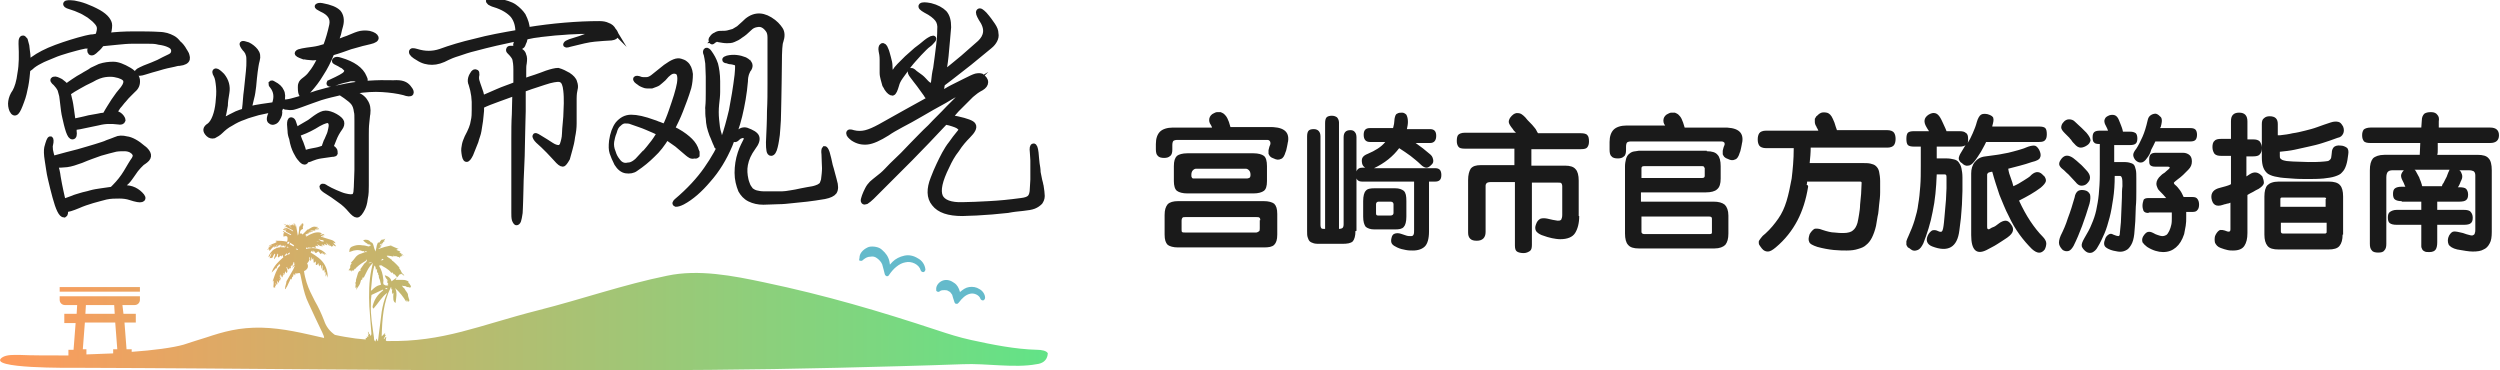 <svg xmlns="http://www.w3.org/2000/svg" viewBox="0 0 486 72"><path d="M35.9 9.9c.4.6.6 1.2.5 1.6-.1.4-.6.7-1.5.8-.4 0-.7.1-1.1.2-.4.1-.9.2-1.4.3-.5.1-1.1.3-1.8.5s-1.5.4-2.4.7c-.9.3-1.4.3-1.5.1-.1-.2.3-.4 1.4-.9 1.1-.4 2-.8 2.7-1.1.7-.4 1.4-.7 2.2-1.1.4-.2.6-.4.7-.7.1-.3.1-.5 0-.8-.1-.3-.4-.6-.9-.8-.4-.2-1.1-.4-1.9-.5-.7-.2-1.4-.2-2.3-.2h-2.8c-1 0-2 .1-3 .2-1.1.1-2.1.2-3 .3-.3.4-.6.8-1.1 1.2-.5.5-.8.7-1.1.5-.2-.2-.2-.6.1-1.1.2-.2.3-.3.3-.4-.3.1-.6.1-.9.2s-.5 0-.8.1c-1 .2-2 .5-3.1.8-1 .3-2 .6-2.9 1-.9.4-1.8.7-2.5 1.1-.8.4-1.4.8-1.8 1.2-.3.2-.5.4-.6.4-.1 1.1-.2 2.2-.4 3.2s-.4 2-.8 3c-.4 1.1-.7 1.8-1 2.1-.3.3-.6.2-.9-.4-.2-.5-.3-1.1-.2-1.7.1-.6.3-1.2.8-1.9.4-.7.8-1.9 1-3.6.3-1.6.3-3.5.2-5.7 0-.4 0-.7.1-.9.1-.2.2-.2.3-.2.1 0 .2.2.4.4.1.4.2.7.3 1.1.1.6.1 1.2.2 1.7 0 .5.1 1 .1 1.6.1-.1.2-.2.4-.3.1-.1.3-.2.5-.4 1.1-.8 2.6-1.6 4.5-2.3 1.9-.7 3.8-1.3 5.8-1.8.3-.1.6-.1 1-.2.4 0 .8-.1 1.3-.2.3-.8.4-1.4.3-1.8-.1-.5-.5-.9-1-1.4-.4-.3-.7-.6-1-.8-.3-.2-.7-.4-1-.6-.5-.3-.9-.4-1.3-.6-.4-.2-.9-.3-1.4-.5-.7-.2-.9-.4-.8-.6.1-.2.7-.2 1.6-.1.6.1 1.4.3 2.2.6.8.3 1.7.7 2.6 1.2.7.4 1.3.9 1.6 1.3.3.4.5.8.5 1.2 0 .6-.1 1.3-.4 2 1.6-.2 3.3-.3 5.1-.3 1.8 0 3.5 0 5 .1.5 0 1 .1 1.4.2.4.1.8.3 1.2.5.4.2.8.6 1.1 1 .4.3.8.8 1.2 1.5zm-8 18.9c1.1.9 1.3 1.7.4 2.4-.3.2-.5.4-.7.5l-.6.6c-.2.2-.4.5-.6.7-.2.3-.4.6-.7 1-.3.4-.6.9-1 1.3s-.9.8-1.3 1.2h.8c.6 0 1.3.1 1.9.4.6.3 1.1.7 1.5 1.2.3.4.2.6-.1.7-.3.1-1 0-2.2-.4-.6-.2-1.3-.3-2.1-.3s-1.7 0-2.6.2c-.7.2-1.6.4-2.6.7-1 .3-1.9.6-2.8 1-1.2.5-2.1.8-2.5.7.1.7 0 1-.2 1.1-.3 0-.6-.3-.9-.9-.3-.6-.6-1.5-.9-2.6-.3-1.1-.6-2.3-.9-3.6-.3-1.2-.4-2.4-.6-3.5-.2-1.2-.2-2-.1-2.5.3-1.1.5-1.7.7-1.7.1 0 .2.4 0 1.2-.1.2 0 .6 0 1 .1.4.2 1 .4 1.6h.1c1.9-.5 3.6-1 4.9-1.3 1.3-.4 2.5-.7 3.4-1 .9-.3 1.7-.5 2.3-.8.6-.2 1.1-.4 1.6-.6.6-.3 1.3-.3 2.1-.1.9.1 2 .7 3.3 1.8zm-2-11.3l-.8.8c-.3.3-.7.7-1 1.1-.4.4-.7.9-1.1 1.3-.3.5-.6.9-.9 1.3.5 0 1 .2 1.3.5.4.4.5.7.5.9-.1.3-.4.4-.9.3-.7-.1-1.3-.1-1.9-.1-.6 0-1.3.1-2.1.3-.8.2-1.6.3-2.4.5-.8.2-1.5.3-2.2.4v.7c.1.7 0 1.1-.3 1.1s-.5-.3-.8-1.1c-.3-.9-.5-1.8-.7-2.7-.2-.8-.3-1.7-.4-2.6-.1-.6-.1-1.1-.2-1.6-.1-.4-.2-.8-.3-1.1-.1-.3-.3-.5-.4-.7-.2-.2-.3-.4-.5-.6-.5-.4-.7-.7-.3-.8.3-.1.7.1 1.3.4.4.3.8.6 1.1 1 .4-.3.8-.6 1.4-1 .6-.4 1.2-.8 1.8-1.1.6-.4 1.3-.7 1.8-1.1.6-.3 1.1-.5 1.5-.7.9-.3 1.8-.4 2.6-.4.9 0 1.9.4 3.1 1.1 1 .6 1.5 1.3 1.6 1.9.1.9-.2 1.5-.8 2zm.2 13.4c.2-.4.3-.7.1-1-.1-.3-.4-.5-.7-.7-.4-.2-.8-.3-1.3-.3s-1.1 0-1.7.1c-.9.2-1.9.5-3 .8-1.1.4-2.3.8-3.7 1.4-1.1.4-2 .7-2.8.8-.8.1-1.5.1-2.2.1.2.7.4 1.4.5 2.3.2 1 .3 1.8.5 2.6s.3 1.5.5 2.2c.2-.1.5-.2.8-.3.3-.1.6-.2 1.1-.4.4-.2.9-.3 1.5-.5s1.3-.3 1.9-.5c.7-.2 1.4-.3 2.1-.4l2.1-.3.2-.2.3-.3c.8-.8 1.6-1.8 2.2-2.8.6-1 1.1-1.9 1.6-2.6zM24 17.1c.4-.6.6-1.1.4-1.6-.2-.4-.9-.8-2.1-1-.5-.1-1.2-.1-1.9 0s-1.6.4-2.6 1c-.9.4-1.8.9-2.5 1.3s-1.4.8-2.1 1.3c.1.2.2.6.3 1.1.2.7.3 1.5.4 2.2.1.7.2 1.5.3 2.2.4-.1.9-.2 1.4-.3.6-.1 1.2-.3 1.7-.4.6-.1 1.1-.2 1.7-.3.5-.1.9-.2 1.2-.2h.2c.6-1.1 1.2-2 1.7-2.8.6-.9 1.2-1.7 1.9-2.5zm55.5 0c.4.5.5.8.4 1-.1.2-.6.2-1.4-.1-1.2-.3-2.6-.5-4.2-.6-1.6-.1-3.3 0-5.2.3-.3.1-.5.1-.7.1-.2 0-.4.1-.7.1.2 0 .3.1.5.1.2.1.4.1.6.2 1 .3 1.8.8 2.2 1.5.5.7.6 1.5.5 2.4-.1.4-.1 1-.2 1.7-.1.8-.1 1.6-.1 2.4v9.9c0 .8 0 1.6-.2 2.5-.1.9-.3 1.5-.5 1.9-.4.8-.8 1.3-1.1 1.3-.3 0-.7-.3-1.3-1-.5-.6-1.2-1.3-2.1-1.9-.8-.6-1.8-1.3-2.8-1.9-.4-.3-.6-.5-.6-.7.1-.2.4-.1.8.2.5.3 1.1.6 1.8.9.7.3 1.4.6 1.9.7.8.2 1.3.2 1.6.1.3-.1.4-.4.5-.8 0-.3.1-.8.1-1.6s.1-1.7.1-2.8v-9.6c0-.8 0-1.4-.1-1.7-.1-.8-.3-1.3-.6-1.7-.3-.4-.8-.8-1.5-1.3-.4-.3-.8-.5-1-.7-1.3.3-2.6.6-3.9 1-1.2.4-2.5.9-3.9 1.4-.5.2-.9.3-1.2.4-.3.1-.6.1-.9.1-.3 0-.5-.1-.8-.1-.2-.1-.5-.2-.8-.4-.1.4-.2.8-.4 1.1.2.5 0 1-.3 1.5-.2.4-.4.6-.7.7-.2.1-.5.1-.7-.1-.4-.2-.3-.9.4-2.2v-.1c-.9.2-1.8.4-2.8.6-.9.3-1.9.5-2.8.9-.9.3-1.7.7-2.5 1.2-.8.4-1.5 1-2 1.5-.4.4-.9.7-1.3.9-.4.1-.8 0-1.1-.3-.7-.7-.6-1.2.2-1.7.4-.3.8-.9 1.1-1.7.3-.8.5-1.7.6-2.7.1-1 .2-2 .1-3.1-.1-1-.2-1.8-.5-2.3-.3-.5-.3-.8 0-.8.2 0 .6.3 1.2.9.8 1 1.1 2.1.9 3.3-.2 1.1-.3 1.9-.3 2.5-.1.6-.2 1.1-.3 1.6-.2.6-.2 1 0 1.1.1.1.6-.1 1.3-.5l1.2-.6c.5-.2 1-.4 1.5-.5.1-.7.2-1.7.3-3.1.2-1.4.3-2.9.5-4.6.1-.8.1-1.5.1-2s0-.9-.1-1.2c-.1-.3-.2-.6-.3-.7-.1-.2-.2-.3-.4-.5-.4-.5-.6-.9-.5-1 .1-.1.5 0 1.1.2.6.3 1.1.7 1.5 1.2.4.5.5 1.1.3 1.8s-.3 1.5-.4 2.2c-.1.8-.2 1.7-.3 2.9-.1.8-.2 1.6-.4 2.3-.2.7-.3 1.4-.5 2.1.8-.2 1.7-.4 2.5-.5.8-.1 1.5-.2 2.1-.3h.3c.6-1.5.4-2.7-.4-3.7-.2-.2-.2-.3-.2-.5.1-.1.2-.1.5.1.8.4 1.3.9 1.5 1.4.3.5.3 1.2.1 2.1h.2c.4.1 1.1 0 1.8-.2.8-.2 1.8-.5 3-.9 2.5-.9 5.1-1.5 7.7-2 2.7-.5 5.7-.7 9-.6 1.6-.1 2.4.2 3 1zM64.5 30l-2.1.3c-.7.1-1.3.3-1.8.5-.4.2-.8.3-1.1.3 0 .3-.1.4-.3.4-.2 0-.5-.2-.8-.6-.3-.3-.6-.8-.9-1.4-.3-.6-.6-1.4-.8-2.6-.2-.5-.3-1-.3-1.4 0-.4-.1-.8-.1-1.3 0-.6.1-.9.3-.9.2 0 .4.2.5.6.1.2.1.4.2.6.1.2.2.5.3.8.4-.2.7-.5 1.1-.7.4-.2.8-.5 1.2-.7.4-.2.7-.5 1-.7.3-.2.5-.4.7-.5.6-.4 1.2-.7 1.7-.7s1.2.2 1.9.6c.7.4 1.1.8 1.2 1.1.1.4 0 .8-.3 1.2-.5.7-.9 1.4-1.2 2.2-.3.8-.5 1.3-.7 1.5.3.1.5.2.6.3.3.3.4.5.3.7.2.3-.1.4-.6.4zm-5.6-19c-.8-.3-1.2-.5-1.1-.7.1-.2.5-.3 1-.4.5-.1 1.2-.2 2-.3.8-.1 1.6-.3 2.5-.6.5-1.3.9-2.7 1.2-4.1.3-1.4-.4-2.4-2-3.1-.6-.3-.9-.5-.8-.6.1-.1.4-.2.9-.1 1.6.3 2.6.7 3.2 1.3.5.6.7 1.5.4 2.6-.1.4-.3 1-.4 1.6-.2.6-.4 1.2-.6 1.7.5-.2.9-.3 1.4-.5.4-.2.9-.3 1.3-.5.9-.4 1.7-.7 2.2-.8.6-.1 1.1-.1 1.7 0 .8.2 1.2.5 1.3.8.1.3-.3.6-1.2.8-.7.2-1.4.3-2 .5-.6.2-1.2.3-1.8.5-.6.2-1.1.4-1.7.6-.6.2-1.2.4-1.9.6-.6 1.5-1.3 2.9-2.1 4.1-.7 1.2-1.5 2.2-2.3 3.1-.7.7-1.1 1-1.4.9-.2-.1-.3-.6-.3-1.4 0-.2 0-.5.1-.7.1-.3.3-.5.7-.8.4-.3.9-.7 1.3-1.3.5-.6 1-1.4 1.6-2.6.1-.1.1-.2.2-.3 0-.1.1-.2.2-.4-.9.3-1.6.4-2.1.3-.4 0-.9-.1-1.5-.2zm.2 18.7c.2-.1.4-.1.5-.1.6-.2 1.3-.3 1.8-.4.6-.1 1.1-.3 1.4-.4h.2c0-.3.2-.7.4-1.3.2-.3.3-.7.5-1.1.2-.4.3-.8.4-1.3.2-.8.1-1.3-.3-1.6-.3-.2-1 0-2.1.6-1.1.7-2.3 1.3-3.4 1.7-.1 0-.2.1-.4.1h-.3c.2.6.4 1.3.7 1.9.3.8.5 1.4.6 1.9zm5.3-13.8c1.5-.7 2.5-1.2 2.8-1.6.3-.4.3-.7 0-1-.3-.3-.5-.5-.8-.6-.3-.2-.5-.3-.9-.5s-.6-.3-.4-.5c.2-.2.5-.2 1.1 0 2.4.7 4 1.8 4.6 3.3.3.5.2.9-.1.9-.3.1-.8-.1-1.3-.4-.2-.1-.4-.2-.6-.2h-.7c-.3.1-.7.2-1.2.3-.5.1-1.1.3-1.9.6-.6.2-.9.2-1 .1-.1-.1 0-.2.4-.4zm54.9-10c.4.5.5.8.4 1.1-.1.2-.6.4-1.4.4-.5 0-1.4.1-2.7.2-1.2.1-2.8.5-4.8 1-.6.2-.9.2-.8 0 .1-.2.3-.3.8-.5.6-.2 1.3-.4 1.9-.6.6-.2 1.4-.5 2.2-.8.5-.2.7-.3.6-.4-.1-.1-.5-.1-1.2-.2h-1.5c-.6 0-1.4.1-2.2.1-.8.1-1.7.1-2.7.2-.9.1-1.9.2-2.8.3-.4.1-.9.1-1.4.2l-1.5.3c-.1.2-.1.3-.2.5 0 .2-.1.4-.2.6-.1.3-.2.6-.4.7-.2.1-.4.2-.5.2-.2 0-.3-.1-.5-.2-.1-.1-.2-.3-.1-.5s.1-.3.1-.5 0-.3.1-.5c-1.3.3-2.7.6-4.1.9-1.4.3-2.8.7-4 1-1.3.3-2.4.7-3.3 1-1 .3-1.7.6-2.1.8-1.1.6-2.1.9-3 .9-.9 0-1.8-.2-2.7-.8-.9-.5-1.3-.9-1.3-1.2 0-.3.3-.3 1-.1 1.6.5 3.1.5 4.6 0 1.9-.7 4.2-1.4 6.8-2 2.6-.7 5.4-1.2 8.3-1.7 0-1.3-.3-2.4-1-3.3-.7-.8-1.9-1.6-3.6-2.1-.4-.1-.7-.3-.9-.4-.2-.2-.3-.3-.2-.4 0-.1.1-.1.4-.1.3 0 .8.1 1.5.2 1.3.3 2.4.6 3.1 1.1.7.5 1.3 1.1 1.7 1.7.5 1 .8 1.9.8 2.8 2.5-.4 4.9-.7 7.3-.9 2.4-.2 4.6-.3 6.7-.3.7 0 1.2.1 1.6.3.6.2.9.5 1.2 1zm-8.8 8.7c.6.4 1.1.9 1.2 1.4.2.5.2 1 .1 1.3-.1.4-.2 1-.2 1.9V24c0 .8-.1 1.7-.3 2.6-.1.9-.3 1.7-.5 2.4s-.4 1.4-.5 1.8c-.4.7-.7 1.1-.9 1.1-.3 0-.7-.3-1.3-1-.4-.4-.9-1-1.5-1.6-.7-.7-1.3-1.3-2-1.9-.4-.4-.5-.6-.6-.9 0-.2.2-.2.8.2 1 .6 1.8 1.1 2.4 1.5.6.4 1.1.5 1.4.5.3 0 .5-.2.7-.5.1-.3.3-.9.4-1.6 0-.4.1-.9.1-1.6.1-.7.1-1.5.2-2.3 0-.8.1-1.7.1-2.6 0-.9 0-1.7-.1-2.5-.1-1.1-.4-1.8-.8-2-.4-.3-1.2-.2-2.4.1-.6.2-1.4.4-2.2.7-.9.3-1.9.6-2.9 1v4.2c0 1.1-.1 2.5-.1 4s-.1 3.1-.1 4.7c-.1 1.7-.1 3.2-.2 4.7 0 1.5-.1 2.8-.1 4 0 1.1-.1 1.9-.1 2.4-.1.7-.2 1.2-.3 1.5-.1.3-.3.4-.4.4-.1 0-.3-.3-.4-.6-.1-.4-.1-.8-.1-1.4V27c0-1.6 0-3.2.1-4.8 0-1.5.1-2.9.1-4.1l-3.3 1.2c-1.1.4-2.2.8-3.2 1.3v.9c-.1.7-.1 1.4-.2 2-.1.6-.2 1.3-.3 1.9-.1.7-.4 1.3-.6 2.1-.3.7-.6 1.5-1 2.5-.7 1.4-1.1 1.3-1.3-.3-.1-.6 0-1.1.1-1.6s.3-.9.5-1.4c.7-1.3 1.1-2.3 1.2-3.1.2-.8.2-1.5.2-2.2v-1.6c0-.4-.1-.9-.1-1.2-.1-.4-.1-.7-.2-1.1-.1-.3-.2-.7-.3-1.1-.2-.4-.2-.8-.1-1.2.1-.4.3-.7.5-1 .2-.2.3-.3.5-.2.2 0 .2.2.2.5-.1.4-.1.9 0 1.2.1.4.3.9.5 1.5.2.5.4 1.1.5 1.9.9-.4 1.9-.8 3-1.3s2.4-.9 3.6-1.4v-2.9c0-.9-.1-1.6-.2-2-.1-.4-.5-.9-1-1.4-.2-.2-.3-.3-.2-.5 0-.1.1-.2.3-.2h.6c.3 0 .5.1.8.2.7.3 1.1.6 1.2 1.1.2.4.2.9.1 1.6-.1.4-.1.9-.1 1.5v2c.8-.3 1.6-.6 2.3-.8.8-.3 1.5-.5 2.2-.8.9-.3 1.7-.5 2.2-.5.7.2 1.3.5 2 .9zm23.1 15.2c-.7-.6-1.4-1.2-2-1.7-.7-.5-1.3-.9-2-1.4-.8 1.3-1.7 2.5-2.7 3.4-1 1-2.1 1.9-3.3 2.7-.5.4-1.2.5-1.9.4-.7-.1-1.3-.6-1.8-1.4-.4-.8-.7-1.5-.9-2.1-.2-.6-.2-1.3-.1-2.3.2-1.4.6-2.5 1.2-3.3.7-.8 1.5-1.3 2.6-1.3s2.5.3 4.4 1c.4.1.7.3 1.1.4.3.1.7.3 1 .4.3-.4.5-.9.7-1.4.2-.5.4-1 .6-1.6.4-1.1.7-2.1 1-3 .3-1 .5-1.8.6-2.4.1-.7.1-1.2 0-1.6-.1-.4-.3-.6-.6-.7-.3-.1-.6-.1-.9 0-.3.1-.7.4-1 .7-.4.5-.8.9-1.2 1.2-.3.3-.6.5-.9.6-.3.1-.5.2-.8.3h-.8c-.4 0-.7-.1-.9-.2-.2-.1-.5-.2-.7-.4-.6-.4-.8-.6-.7-.8.1-.1.4-.1.9.1.2.1.6.1 1.1.1.5 0 .9-.2 1.3-.5 1-.8 1.9-1.5 2.5-2 .7-.5 1.2-.8 1.7-1 .5-.2.9-.2 1.2-.1.3.1.7.2 1 .5.5.4.8 1.1.9 2 0 .9-.1 1.8-.3 2.6-.5 1.7-1.1 3.2-1.6 4.5-.5 1.3-1.1 2.5-1.6 3.5 1.3.6 2.3 1.3 3 1.9.7.6 1.2 1.2 1.5 1.9.1.3.2.6.3.8v.6c-.1.1-.2.2-.5.1-.6.2-.9-.1-1.4-.5zm-9.1.8c.8-.8 1.5-1.6 2.1-2.4.6-.7 1.1-1.5 1.6-2.3-.7-.4-1.5-.7-2.4-1.1-.9-.4-1.9-.7-3-1.1-.4-.2-.9-.2-1.3-.2s-.8.2-1.2.6c-.4.3-.7.8-.9 1.6-.3.7-.4 1.3-.5 1.8-.1.7 0 1.4.3 2.1.2.7.5 1.2.9 1.7.5.7 1.2 1 2 .8.8 0 1.6-.6 2.4-1.5zm20.9-16.9c-.1.2-.2.4-.3.7-.1.3-.2.8-.2 1.4-.2 2.4-.6 4.6-1.1 6.7s-1.2 3.9-1.9 5.7c-1.1 2.6-2.5 4.9-4.2 6.8-1.6 1.9-3.3 3.4-5 4.3-.6.3-1 .4-1.3.4-.3-.1-.2-.3.1-.6 2.5-2.1 4.4-4.2 5.8-6.2 1.4-2 2.6-4.1 3.4-6.1.5-1.4 1-3.2 1.5-5.3.4-2.1.8-4.4 1.1-6.9.1-.9.1-1.5.1-1.8 0-.3-.2-.5-.4-.6-.4-.1-.7-.2-.9-.2-.3 0-.5-.1-.8-.2-.3 0-.4-.1-.4-.2s.2-.2.5-.3c1.2-.3 2.4-.1 3.4.3 1.1.6 1.3 1.2.6 2.1zm-7.8 7.2c.1-1 .1-2 .1-3v-3c0-1-.1-1.8-.1-2.6-.1-.7-.2-1.3-.3-1.7-.2-.4-.2-.7 0-.8.1-.1.4.1.6.4.5.7.9 1.4 1.2 2.3.2.8.4 1.9.4 3.3v2.1c0 .7-.1 1.5-.2 2.4-.1 1-.1 2 0 3 .1 1.1.2 1.9.4 2.5.2.5.2 1 .2 1.4 0 .4 0 .7-.1.9-.1.2-.2.4-.3.4-.1 0-.2 0-.2-.2-.4-.8-.6-1.5-.9-2.1-.2-.6-.4-1.1-.5-1.6-.1-.5-.2-1.1-.2-1.6-.1-.5-.1-1.2-.1-2.1zm1.1-13c-.2.3-.3.3-.4.1-.1-.2-.1-.4.1-.6.2-.3.4-.5.7-.6.3-.2.6-.3.9-.3.6 0 1.1 0 1.5-.1.4-.1.8-.2 1.1-.3.3-.2.7-.4 1-.6.3-.3.7-.6 1-.9 1.6-1.7 3.3-1.9 5.1-.8 1 .6 1.6 1.3 2 1.9.4.6.4 1.4.1 2.3-.2.4-.3 1.9-.3 4.3 0 2.8-.1 5.1-.1 6.8 0 1.7-.1 3.1-.1 4.3-.1 1.1-.1 2-.2 2.8-.1.7-.2 1.5-.4 2.3-.2.9-.5 1.3-.8 1.3-.4 0-.5-.7-.5-2.1.1-2.2.2-4.2.2-6.1.1-1.8.1-3.6.1-5.2V7.3c0-.6-.1-1.1-.4-1.5-.3-.4-.6-.7-1-.9-.4-.2-.8-.2-1.3-.1s-.9.3-1.3.7c-.6.6-1.2 1.1-1.7 1.4-.5.4-.9.6-1.4.8-.4.2-.9.2-1.3.2-.5 0-1-.1-1.6-.2-.2-.1-.4-.1-.6 0-.1.1-.3.2-.4.2zm23.5 27.2c.3 1 .3 1.7 0 2.2-.3.4-.9.7-1.9.9-1.3.2-2.4.4-3.4.5-1 .1-2 .2-2.9.3-.9.1-1.8.2-2.7.2-.9 0-1.9.1-2.9.1s-1.9-.2-2.7-.6c-.8-.4-1.3-1-1.7-1.7-.4-1-.7-2.1-.7-3.4 0-1.3.2-2.6.6-3.8.2-.6.4-1.1.6-1.5l.6-1.2c.1-.1.1-.3 0-.4-.1-.1-.2-.2-.4-.3-.2-.1-.4-.1-.6 0-.2 0-.5.2-.7.4-.3.3-.5.4-.6.3 0-.1 0-.2.2-.5.6-1.1 1.3-1.5 2.1-1.3 1.1.4 1.8.8 2 1.3.2.5 0 1.2-.7 2.1-.8 1.1-1.3 2.2-1.5 3.3-.2 1-.1 2 .1 2.9.1.5.3.9.4 1.2.2.4.4.6.6.9.3.2.6.4 1 .5.4.1.9.2 1.6.2h3.4c.5 0 1.1-.1 1.7-.2.6-.1 1.3-.2 2.1-.4.9-.2 1.7-.3 2.2-.4.5-.1 1-.3 1.2-.4.3-.2.5-.3.6-.5.1-.2.2-.5.3-.8.1-.8.2-1.6.2-2.3 0-.7-.1-1.6-.1-2.7-.1-.7 0-1 .1-1.1.1 0 .3.2.5.8.2.7.4 1.5.6 2.5.3.9.5 1.9.8 2.9zm40.2 1.2c.1.7.2 1.3.2 1.8s-.2.9-.4 1.2c-.3.3-.7.6-1.2.8-.5.2-1.2.3-2.1.4-1 .1-2 .2-3 .4-1 .1-2.1.2-3.1.3-1 .1-2 .1-3 .2-1 0-1.9.1-2.7.1-2.7 0-4.5-.6-5.5-1.9-1-1.2-1-2.9-.2-4.9.4-1 .7-1.8 1.1-2.6.4-.8.7-1.5 1.1-2.2.4-.7.8-1.4 1.3-2 .5-.7 1-1.4 1.6-2.1.4-.4.4-.8 0-1.1-.3-.3-.9-.5-1.9-.8-.4-.1-.6-.1-.8-.2-1.2 1.3-2.4 2.5-3.5 3.7-1.1 1.1-2.2 2.3-3.3 3.4l-3.5 3.5-4 4c-.4.4-.8.7-1.1.9-.3.1-.4.1-.5 0-.1-.1-.1-.3 0-.6s.2-.7.4-1.1c.2-.4.4-.9.7-1.3.3-.4.6-.7 1-1 .4-.3.9-.7 1.5-1.2s1.2-1.2 1.9-1.9c1.5-1.4 2.8-2.7 3.9-3.9 1.2-1.2 2.3-2.4 3.5-3.5 1.1-1.2 2.4-2.4 3.6-3.7l4.4-4.4c-1.8 1.1-3.6 2-5.2 3-1.7.9-3.2 1.8-4.6 2.6-1.4.8-2.6 1.5-3.8 2.1-1.1.6-2 1.1-2.7 1.6-1.6 1-2.9 1.6-3.9 1.7-1 .1-1.9-.1-2.8-.7-.5-.4-.8-.7-.8-1 0-.3.3-.3.9-.1.8.2 1.6.2 2.4 0 .8-.2 1.7-.6 2.8-1.2 1.8-1 3.4-1.9 5-2.8 1.6-.9 3.1-1.7 4.7-2.6-.3-.2-.6-.5-.8-.9-.4-.6-.9-1.2-1.3-1.8-.5-.6-.9-1.2-1.3-1.7s-.5-.8-.4-1c.1-.2.4-.1.9.4.4.3.7.5 1.1.8.4.3.7.7 1.1 1.1.4.4.7.5.9.6.3 0 .4-.2.5-.8.1-1 .2-1.8.4-2.6.1-.8.2-1.5.3-2.2.1-.7.2-1.5.3-2.4.1-.8.2-1.8.2-2.9.1-.9-.1-1.6-.5-2.1s-1.1-1.1-2.3-1.7c-.7-.4-1-.7-.8-.9.2-.2.8-.2 1.8 0 1.2.3 2.1.8 2.7 1.4.6.7.8 1.6.8 2.8-.1 1.6-.3 3.1-.4 4.5-.1 1.4-.3 2.9-.6 4.5 1.4-1.1 2.7-2.2 3.8-3.1 1.1-1 2.2-1.9 3.3-2.9.6-.6 1-1.2 1.1-2 .1-.8-.2-1.7-.9-2.7-.4-.7-.6-1.2-.4-1.4.2-.2.5 0 1.1.6.7.8 1.2 1.5 1.6 2.1.4.6.6 1.1.6 1.6.1.5 0 .9-.2 1.3s-.5.8-1 1.2c-1 .8-2.3 1.9-3.9 3.2-1.7 1.3-3.4 2.7-5.3 4.1 0 .2-.1.4-.1.6 0 .2-.1.4-.1.6 0 .2-.1.3-.1.4 0 .1-.1.3-.1.4.8-.4 1.5-.9 2.3-1.3l2.4-1.2c1-.5 1.8-.9 2.2-1 .5-.1.8-.1 1.1 0 .5.4.8.7.8 1.2 0 .4-.3.8-.8 1.1-.4.2-.7.4-1 .6-.3.2-.6.5-1 .8l-1.2 1.2-1.6 1.6c-.3.3-.5.6-.7.8-.2.3-.5.5-.7.8.5 0 1 .1 1.5.2 1.8.4 2.9.8 3.1 1.2.3.5-.1 1.2-1 2.1-.7.7-1.5 1.6-2.2 2.7-.8 1-1.4 2.1-1.9 3.2-1.4 2.8-1.8 4.7-1.3 5.9.5 1.1 2 1.7 4.4 1.6 1.4 0 3.1-.1 5.1-.2 2-.1 4-.3 6.2-.6.9-.1 1.4-.3 1.7-.6.3-.3.5-.9.5-1.8 0-.5.1-1.1.1-1.7v-3.7c0-.6-.1-1.1-.1-1.6-.1-.8 0-1.2.2-1.2.2-.1.4.4.5 1.3.1.8.1 1.5.2 2.1.1.6.2 1.1.2 1.7l.3 1.5c.1.3.2.8.3 1.3zm-30.9-23.1v-1.6c0-.7-.1-1.3-.2-1.7-.1-.5 0-.9.2-1 .2-.1.5.1.7.7.2.4.3.9.5 1.6.2.7.3 1.2.3 1.6 0 .8.1 1.3.3 1.4.2.1.5 0 .7-.4.1-.2.4-.6.8-1l1.5-1.5c.6-.5 1.2-1.1 1.8-1.6.7-.5 1.3-1 1.9-1.5.5-.4.9-.6 1.1-.7.3-.1.4-.1.4 0s0 .2-.2.4-.4.5-.7.7c-.6.4-1.2 1.1-1.9 1.8-.7.8-1.4 1.5-2 2.3-.6.8-1.1 1.5-1.6 2.2-.5.7-.7 1.2-.8 1.6-.3 1-.5 1.5-.8 1.6-.3 0-.7-.3-1.1-.9-.1-.2-.2-.4-.4-.7-.1-.3-.2-.7-.3-1.1-.1-.4-.2-.8-.2-1.2v-1z" fill="#1a1a1a" stroke="#1a1a1a" stroke-miterlimit="10"/><path d="M167.1 49.9c.1-.9 1-1.6 1.8-1.9.4-.1.9-.1 1.4 0 .5.1.9.3 1.2.6.7.6 1.2 1.3 1.4 2.2.2.8.1 1.6 0 2.3l-.8-.2c.3-.7.8-1.4 1.4-2 .6-.6 1.4-1 2.3-1.2.9-.2 1.8 0 2.6.5.8.4 1.4 1.2 1.5 2.2 0 .2-.2.5-.4.5s-.4-.1-.5-.3c-.3-1.2-1.8-1.9-3-1.6-.6.1-1.2.4-1.8.9-.5.4-1 1-1.4 1.6-.1.2-.4.3-.6.1-.1-.1-.2-.2-.2-.3-.2-.7-.3-1.3-.5-1.9-.2-.5-.6-.9-1-1.2-.4-.3-.8-.4-1.3-.3-.5 0-.9.2-1.4.6l-.1.1c-.2.2-.5.1-.7 0 .1-.5.1-.6.1-.7zM182 56c.1-.7.7-1.3 1.4-1.5.4-.1.7-.1 1.1 0 .4.1.7.3 1 .5.6.4.9 1 1.1 1.7.1.6.1 1.2-.1 1.7l-.8-.2c.2-.6.6-1.1 1-1.5.5-.4 1-.8 1.7-.9.7-.1 1.4 0 2 .4.6.3 1.1 1 1.1 1.7 0 .2-.2.5-.4.5s-.4-.1-.5-.3c-.2-.7-1.2-1.2-2-1-.9.2-1.6.9-2.2 1.7l-.1.1c-.1.2-.4.2-.6.1-.1-.1-.2-.3-.2-.4-.2-.5-.3-1-.4-1.3-.2-.3-.4-.6-.7-.7-.3-.2-.5-.2-.8-.2-.3 0-.6 0-.9.2l-.1.1c-.2.1-.5 0-.6-.2V56z" fill="#64bacb"/><linearGradient id="a" gradientUnits="userSpaceOnUse" x1="0" y1="57.867" x2="203.351" y2="57.867"><stop offset="0" stop-color="#ff9a5c"/><stop offset="1" stop-color="#62e387"/></linearGradient><path d="M27.2 56.7H11.6v-.9h15.6v.9zm174.3 14.1c-4.3.8-9.8-.2-14.3 0-8.2.3-16.4.5-24.5.7-16.4.4-32.8.5-49.2.5-32.8.1-65.6-.4-98.4-.5-1.4 0-17.8.2-14.7-2 .9-.6 2.3-.5 3.5-.5 2.1.1 5.5.1 9.4.1V68h1l.4-5.2h-2.2V61h2.4l.1-1.7h-2.4c-.5 0-1-.4-1-1v-.7h15.6v.7c0 .5-.4 1-1 1h-2.4L24 61h2.4v1.7h-2.2l.4 5.2h1v.5c4.2-.3 8-.8 10.1-1.4 1.6-.5 3-1 4.4-1.4 3.3-1.1 6.4-2 10.8-1.9 4.2.1 8.1 1.1 12.1 2 0-.1 0-.3-.1-.5-.2-.5-.4-.9-.6-1.3-.3-.7-.7-1.4-1-2.1-.4-.9-.9-1.9-1.3-2.8-.6-1.2-.9-2.4-1.2-3.7-.1-.6-.3-1.3-.4-1.9 0-.1-.1-.2-.1-.3-.3-.1-.6.2-.9 0v.4h-.1c0-.1-.1-.2-.2-.3 0 .2-.1.3-.1.4 0 .1 0 .3-.2.2 0 .2-.1.3-.1.5h-.1c0-.1-.1-.1-.1-.1-.2.5-.5 1-.7 1.5-.1.1-.2.3-.3.5h-.1c0-.3.1-.7.2-1 .1-.2 0-.5.2-.7.1-.2.3-.5.4-.7.1-.2.3-.5.4-.7.1-.2.3-.5.4-.7.1-.2.2-.5.3-.7v-.1l-.4.4h-.1c.2-.3.4-.5.6-.8 0 0-.1 0-.1.1h-.2c.1-.1.2-.2 0-.4-.1.3-.2.6-.3.8h-.1c0-.1-.1-.1-.1-.2v.3h-.1c0 .1 0 .2.1.3-.1 0-.1 0-.2.1 0-.1-.1-.1-.1-.2v.2c-.1.1-.2.1-.3.2-.1-.1-.1-.3-.2-.5h-.1c0 .4.4.8 0 1.2-.1-.1-.1-.2-.2-.4-.1.3-.2.6-.3.8h-.1c0-.1 0-.2.1-.4h-.1c0 .1-.1.3-.1.4 0 .1 0 .2-.1.4h-.1c-.1-.2-.1-.3-.2-.5h-.1c0 .2 0 .4.1.6-.1-.1-.1-.3-.2-.5-.1.4.3.6.2.9-.1-.1-.2-.3-.3-.4.1.2.1.3.2.5h-.2c0 .1-.1.3-.1.5-.2-.2-.3-.3-.4-.5 0 .3.3.6 0 .9-.1-.2-.1-.3-.2-.5-.1.3.2.6-.1.7v.3h-.3c-.1-.2 0-.4 0-.7v-.7c-.1.1-.1.2-.2.2.3-.8.5-1.6.9-2.3.1-.3.3-.5.5-.7.1-.2.1-.2-.1-.3 0-.1.1-.2.1-.2-.1.1-.2.2-.3.4-.1.1-.3.2-.3.5l-.1.1c-.2-.1-.2.1-.3.2l-.6.6c.4-1.3 1.3-2.1 2.3-3-.1-.1-.1-.3-.2-.4h-.1v.3l-.1-.1c-.1-.1-.2-.1-.3 0-.1.1-.1.2-.2.3 0-.1-.1-.1-.2-.2.1-.5.1-.5 0-.6-.1.1-.1.2-.2.4h.1c-.2.2-.4.4-.6.7-.1-.2.1-.4.1-.6 0-.1.1-.2.1-.3 0 0 0-.1-.1-.2-.1.1-.1.2-.2.3-.1.1-.1.3-.2.4-.1.1-.1.3-.3.1 0 0-.1.1-.3.1.1-.3.3-.6.4-.9h-.1c-.2.2-.2.6-.5.7 0-.4.6-1.3 1.2-1.6.5-.3 1-.4 2-.3.1-.1.1-.3.2-.4h-.1c0 .1-.1.2-.2.3 0-.1 0-.2-.1-.3-.1.1-.2.1-.3.2v-.2h-.1c-.1.1-.1.2-.2.4 0 0-.1 0-.1-.1.1-.1.1-.1.2-.3h-.2v-.2l-.3.3c0-.1.1-.2.1-.2-.2.2-.4.3-.5.5l-.1-.1c.1-.2.2-.3.3-.5-.3.2-.4.6-.8.6.1-.1.2-.3.3-.4-.2.2-.4.3-.6.5-.2.2-.3.4-.5.6 0-.1-.1-.3-.1-.4-.1.1-.2.1-.3.2v-.1l.4-.4c-.1 0-.2.1-.3.1.2-.2.5-.3.7-.5v-.1c-.2.1-.3.3-.6.3.5-.5 1.1-.5 1.7-.9-.2 0-.2 0-.3-.1v-.1c.7 0 1.4 0 2.2.2.1-.2.1-.5.1-.7 0-.3-.1-.4-.4-.4-.1 0-.3.1-.4.1v-.6s.1-.1.2-.1L55 45v-.1c.1 0 .2.1.2.1.4.2.7.4 1.1.6.1.1.2.1.3.1v-.1c-.1-.1-.2-.1-.3-.2l-.6-.3c-.1-.1-.2-.1-.1-.3-.2 0-.5 0-.6-.3.2 0 .5.1.7.1v-.1c-.2 0-.3-.1-.5-.1v-.1c.7-.1 1.2.4 1.8.7-.1-.3-.2-.3-.8-.6-.3-.1-.6-.3-.9-.5.1 0 .2 0 .4.1-.1-.3-.4-.3-.6-.5.3.1.5.2.8.3v-.2l.8.8c-.1-.3-.5-.4-.4-.8.1.1.2.2.2.3.1 0 .1-.3.3-.1 0-.1-.1-.2-.1-.3l.3.3h.1v-.4h.1c.1.2.1.5.2.7 0-.2.1-.4.1-.6.1.8.3 1.6.4 2.3.3-.6.2-1.3.3-1.9 0 .1.1.1.1.2.1-.3.2-.5.4-.7-.1.2-.1.4-.2.6l.3-.6h.1c.1.2.1.4 0 .6-.1.1 0 .3 0 .5-.4.1-.6.4-.6.9.2 0 .4-.1.5.2l1.1-1.1c0 .1-.1.1-.1.2.1-.1.2-.1.3-.2.2-.1.3-.2.5-.3.2-.1.5-.2.8-.1h.2c.1 0 .2 0 .2.1-.1 0-.2.1-.3.1v.1h.5v.1h-.4c.2 0 .4.1.5.1h-.9c.1.1.1.1.1.2-.3.1-.7-.1-1 .1h.5v.1c-.3 0-.5.1-.8.1v.1h.5c-.3.2-.6 0-.9.2h.4v.1h-.6v.1h.2c-.1 0-.1.1-.2.1.1 0 .2.1.3.1h-.3c.1.2.2.2.3.1.3-.2.7-.4 1-.5.5-.2 1-.3 1.5-.2.1 0 .2.1.3.2.1.1.2.1.3.1.1 0 .2.1.3.2-.3.2-.5-.3-.9-.2.3.2.6.2.7.5-.1 0-.2-.1-.3-.1-.1 0-.2-.1-.2.1.6.2 1.2.4 1.9.6.4.1.7.3.9.6v.1c-.2-.1-.4-.1-.5-.2.2.2.4.5.6.7l-.1.1c-.2-.1-.4-.3-.6-.4.1.1.1.2.2.3-.1.2-.3-.1-.3.2-.1-.1-.2-.2-.2-.4v.2h-.1c-.1-.2-.2-.3-.3-.5.1.2.1.3.2.5H64c-.2-.3-.4-.5-.6-.8.1.2.3.4.4.6-.2-.2-.4-.3-.5-.5.1.2.2.3.3.5v.1l-.6-.3c0 .1.1.2.1.3-.3.1-.3-.2-.6-.2.1.1.2.2.2.4h-.1c-.1-.1-.1-.2-.2-.3 0 .1.1.2.1.3-.2-.1-.3-.1-.5-.2s-.3-.2-.4-.3c.1.2.2.3.3.5h-.1c-.1-.1-.1-.1-.2-.1h-.3c0 .1.1.2.1.4-.3-.1-.5-.1-.7-.2 0 .1 0 .1.1.2-.3 0-.6-.1-1-.1 0 .1.1.1.1.2-.1-.1-.2-.1-.4-.2v.3c1.1-.3 2.1-.2 3.1.3.3.2.6.4.9.8-.2-.1-.3-.2-.4-.3.1.1.2.3.3.4-.1-.1-.2-.2-.3-.4v.4c-.2-.2-.3-.4-.4-.5h-.1c.1.1.1.2.2.3-.2-.1-.3-.3-.5 0-.1-.2-.3-.4-.4-.6 0 .1 0 .2-.1.2l-.1-.1c0 .1-.1.2-.2.3 0-.1-.1-.1-.1-.1l-.1.1c-.1-.1-.1-.2-.2-.4-.1.1-.1.2-.1.3 0-.2-.1-.3-.1-.4h-.1c0 .1 0 .2-.1.3-.1-.1-.1-.2-.2-.3 0 .2-.1.3-.1.4.5.3 1 .6 1.5 1 .9.7 1.5 1.6 1.7 2.7.1.4.1.8.1 1.2-.1-.2-.1-.5-.3-.7v.4h-.1v-.8c-.1 0-.1.1-.2.1v-.6H63v.3c0-.1-.1-.1-.1-.2 0 0-.1.1-.2.1v-1h-.1c0 .2-.1.4-.1.6h-.1v-.7h-.1c-.1.1-.1.2-.2.3-.1-.3-.1-.5-.1-.6h-.1v.5c0-.1-.1-.3-.1-.4h-.1v.2h-.3v-.7c-.1.1-.2.2-.4.3 0-.3-.1-.6-.1-.9-.1.1-.2.2-.3.4v-.7c-.1.3-.2.5-.2.8h-.1c0-.2-.1-.4-.1-.6 0 .5-.2.8-.5 1.1.2.3.2.6.1.9-.2.3-.4.5-.7.6.1.8.3 1.5.5 2.2.4 1.3 1 2.4 1.6 3.6.7 1.2 1.3 2.5 1.8 3.8.4 1.2 1.1 2.1 2.1 2.8 1.3.3 2.6.5 4 .7.7.1 1.3.1 2 .2v-.3h.3c-.1-.1-.1-.2-.1-.3.1 0 .2.1.3.1 0-.1 0-.3-.1-.5l.2.2c-.1-.3-.1-.5-.2-.7h.1c.1.2.2.4.2.6V65s0-.1.1-.1c0 .1.1.2.1.4.2-.1.2-.3.2-.5-.1-1.7-.3-3.5-.4-5.2-.1-2.4-.1-4.8.4-7.2.1-.4.2-.8.3-1.3-.4.4-.8.9-1.1 1.5l-.6 1.2c0 .1-.1.1-.2.2l-.1-.1c0 .2-.1.3-.1.5h-.2c-.1.4-.2.8-.4 1.1-.2.3-.4.5-.5.9v-.6l-.2.2v-.4c0-.2.1-.3 0-.5-.1-.1.1-.3.1-.4v-.3c.1-.3.2-.6.3-1 .1-.4.2-.7.7-.9-.1 0-.1-.1-.2-.1.2-.3.5-.7.7-1 .1-.2.3-.3.4-.4.2-.2.3-.4.1-.6 0 .1 0 .2-.1.3-.3.2-.5.3-.8.5-.3.2-.7.5-1 .8l-.1.1c0 .2-.2.1-.3.2 0 .1-.1.3-.2.3h-.3v.3c0-.1-.1-.2-.2-.4-.1.1-.1.2-.2.2v-.3c-.1.1-.1.2-.2.2v-.1c0-.1.1-.2.2-.3 0-.1.1-.2.1-.2-.1-.4.1-.6.3-.8-.1 0-.1 0-.2-.1.4-.4.7-.8 1-1.2.3-.3.6-.5 1-.6.3-.1.5-.2.8-.3h.4c-.3-.2-.3-.2-.6 0 0-.1 0-.1-.1-.2-.1 0-.2.1-.3 0-.7-.3-1.5-.2-2.2.1-.1 0-.2.1-.3.1 0-.7.2-1 .9-1.2.6-.2 1.1-.2 1.7-.1.4 0 .7.1 1.1.2h.2c0-.2.2-.1.3-.2-.2-.3-.5-.1-.8-.3.1 0 .2-.1.2-.1h-.1c-.2 0-.3-.1-.4-.2-.1-.1-.3-.2-.4-.4.5-.2 1.1-.1 1.4.3l.1.1c.3 0 .4.3.5.6.1.4.2.8.4 1.2.1-.3.1-.6.2-.9 0-.2.1-.4.2-.7.1-.2.1-.2.3-.1.1-.1.2-.3.3-.4.1-.1.2-.3.4-.2.1 0 .3-.1.5-.2-.1.1-.1.2-.2.3v.3h-.2c0 .5-.6.3-.7.7.2-.1.3-.1.5-.2v.1c-.2.1-.4.2-.5.3h.3v.1c-.2.1-.3.2-.5.3v.1c.4-.1.8-.3 1.2-.4.4-.1.8-.2 1.3-.3-.1.2-.1.3-.2.4.1-.1.1-.2.2-.3.4.2.9.4 1.4.6-.2 0-.3.1-.4.1v.1c.2.1.5.2.7.3v.1h-.2c.3.2.5.4.8.6v.1c-.2-.1-.3-.2-.5-.3.1.1.2.2.3.4h-.3c-.1.1-.1.2-.2.3h-.1v-.2c-.2.2-.4-.1-.6-.1-.2 0-.5.1-.6-.2 0 .1 0 .1.1.3-.4-.1-.8-.2-1.3-.2 0 .1 0 .1.1.2.2.2.5.3.7.5.1 0 .1.1.2.2 0 0 0 .1.1.1.2.1 1.2 1.1 1.4 1.4-.1 0-.1 0-.2-.1.2.3.4.5.5.8.1.3.4.5.6.7 0 0-.1 0-.1.1-.1-.1-.2-.3-.3-.4 0 .1.1.2.1.3l-.3-.3c-.1.1-.3.2-.4.2-.1.1-.1.3-.2.3-.2.2-.4.4-.5.7H78c.4 0 .8 0 1.2.2.1.1.3.1.2.3v.1c.3.1.3.5.5.6 0 .1-.1.2-.1.3-.1 0-.3 0-.4-.1h-.3c-.2-.2-.4-.2-.6-.2-.1 0-.2 0-.3-.1 0 .2.1.3.2.4.2.1.3.3.4.5.2.3.4.5.5.8 0 .3.1.6.2.9.1.2.1.4 0 .5h-.3c0-.1 0-.2-.1-.3-.1.2-.1.3-.1.4-.6-1-1.3-1.9-2.2-2.7.5.9.2 1.9.1 2.9-.5-.3-.5-.8-.4-2-.1.1-.1.2-.2.3 0-.2-.1-.3-.1-.5 0-.1 0-.3.1-.4-.4 0-.1-.3-.3-.5-1.5 3-1.7 6.2-1.8 9.6l.7-.7c0 .1-.1.2-.1.4h.2c-.1.3-.3.5-.4.8h.1c.1-.1.2-.3.3-.4h.1c0 .2-.1.4-.1.6 0 .1.1.2.2.2 11.1.2 17.7-3 29.5-6 8.3-2.1 16.6-5 25-6.7 6.1-1.3 12.8 0 18.9 1.3 11.9 2.5 22.4 5.6 33.6 9.3 2.1.7 4.3 1.4 6.6 1.9 4.1.9 8.6 1.8 12.8 1.9.9 0 1.9.2 2.1.7-.1 1.5-1.2 2-2.2 2.1zM74 50.6h.1c.1 0 .3 0 .5-.1-.1-.1-.2-.1-.3-.2 0 .1-.1.2-.3.3zm-.3 1.1c.5.8.7 1.6.8 2.5 0 .2.1.4 0 .6 0 .2 0 .4.1.5.2.1.3.2.5.2h.3l.1-.1-.2-.2c.1 0 .1 0 .2-.1-.1-.1-.2-.1-.3-.2.1 0 .1 0 .2-.1-.1-.1-.2-.1-.2-.2v-.1c.1 0 .2.1.3.1-.3-.3-.6-.6-.7-1.1.7.2 1.2.6 1.3 1.2.4-.3.7-.5 1.1-.8-.2-.2-.3-.4-.5-.6 0 0-.1 0-.1.1-.1-.2-.3-.4-.4-.5 0 .1-.1.1-.1.2-.3-.5-.7-.7-1.1-1-.3-.2-.6-.3-.8-.5-.3 0-.4-.1-.5.1zm1.5 4.3c-.1 0-.3 0-.3.2h.5c-.2-.1-.2-.2-.2-.2zm-2.9-5.1c-.2.1-.4.1-.6.2v.1c.2-.1.5-.1.6-.3zm-.2 5.6c.1 0 .2-.1.2-.1.5-.5 1-.9 1.6-1 .2 0 .2-.2.1-.3-.1-.3-.1-.6-.2-.8-.2-.3-.2-.7-.1-1.1 0 .1-.1.2-.1.3h-.1V53h-.2v-.7h-.1c0 .1-.1.2-.1.3-.1-.4 0-.7-.3-1-.5 1.6-.5 3.3-.7 4.9zm0 2.6c-.1 2.2.3 4.4.6 6.5 0 .3 0 .6.3.8 0-.2.1-.3.2-.6.1.2.1.3.2.5h.1v-.2c.2-1.8.5-3.6.7-5.5.2-1.2.5-2.4 1-3.5 0-.1.1-.2.1-.2-1.1.8-1.8 2.1-2.7 3.1-.2-.2-.2-.4-.1-.7.3-1.1.9-2 1.8-2.7l.2-.2s0-.1-.1-.1c-.1.1-.2.1-.4.2-.6.3-1.1.5-1.7.8-.1 0-.1.1-.1.2-.1.6-.1 1.1-.1 1.6zm-11.8-8.7c0-.2-.1-.3-.1-.5-.2.4-.2.4.1.5zm1.6-3.9c.3.2.6.6 1.1.4l-.2-.2c-.3 0-.6-.1-.9-.2zm-.4.4c.2 0 .4 0 .6.1-.2-.1-.3-.2-.6-.1zm-5.7.4c.1.1.2.1.3.1.1-.1.1-.2.2-.4H56c-.1.1-.1.1-.2.3zm-.1.9c.1 0 .2-.1.4-.1l-.2-.2c0 .1-.1.2-.2.3zm.6.8c-.1.2-.1.3-.1.4 0-.1-.1-.2-.1-.2H56c0 .1 0 .2-.1.3-.1-.1-.1-.2-.2-.3 0 .1-.1.2-.1.3-.1 0-.1-.1-.1-.1-.1.1-.1.3-.2.4.3-.1.4-.2.6-.3.5-.1.5-.1.4-.5zm.9-1.3c-.3-.2-.5-.3-.8-.5 0 .1-.1.2-.1.3.3.1.5.3.8.4 0-.1 0-.2.1-.2zm.7.9c0-.3-.3-.2-.4-.3.1.2.2.3.4.3zM16.6 61h5.7l-.1-1.7h-5.5l-.1 1.7zm6.2 6.9l-.4-5.2h-5.9l-.4 5.2h.7v1c1.7-.1 3.5-.1 5.2-.2v-.8h.8z" fill="url(#a)"/><path d="M235.6 24.7c0-.1-.1-.1-.1-.2s-.1-.1-.1-.2c-.3-.4-.4-.8-.3-1.3.1-.4.4-.8.9-1 .2-.1.4-.2.6-.2h.7c.2.1.5.2.7.4.2.2.4.4.6.8.1.2.2.5.3.7.1.3.2.6.3 1h7.3c2.9-.1 4.2.8 3.9 2.8-.1.3-.1.7-.2 1-.1.3-.1.7-.3 1.1-.2.7-.5 1.2-.9 1.3-.4.2-.8.2-1.4-.1-.3-.1-.5-.2-.7-.4-.1-.1-.2-.3-.3-.5v-.7c.1-.3.1-.6.3-1 .1-.2.1-.5 0-.7-.1-.2-.3-.3-.5-.3h-17.6c-.3 0-.6.1-.7.2-.1.1-.2.4-.2.8v.9c0 .5-.1 1-.4 1.2-.3.3-.7.4-1.2.4s-1-.1-1.2-.4c-.3-.2-.4-.7-.4-1.3v-1c0-1.1.3-1.9.8-2.4s1.4-.8 2.5-.8h7.6zm12.7 20.9c0 1-.2 1.6-.6 2-.4.4-1.1.5-2 .5H229c-.9 0-1.6-.2-2-.5-.4-.4-.6-1-.6-2v-3.8c0-1 .2-1.6.6-2.1.4-.4 1.1-.6 2-.6h16.7c.9 0 1.6.2 2 .5.4.4.6 1 .6 2v4zm-2-10.4c0 1-.2 1.6-.6 1.9-.4.3-1.1.5-2 .5h-12.9c-.9 0-1.6-.2-2-.5-.4-.3-.6-1-.6-1.9v-2.9c0-1 .2-1.6.6-2 .4-.3 1.1-.5 2-.5h12.9c.9 0 1.6.2 2 .5.4.3.6 1 .6 2v2.9zm-1.3 7.6c0-.3-.1-.5-.2-.5-.1-.1-.3-.1-.6-.1h-13.7c-.3 0-.5 0-.6.1-.1.1-.2.3-.2.6v1.7c0 .3 0 .4.1.5.1.1.3.1.6.1h13.8c.2 0 .3-.1.5-.2s.2-.3.2-.6v-1.6zm-2.8-8.1c.2 0 .4 0 .6-.1.2 0 .3-.3.3-.6 0-.4-.1-.7-.3-.9-.2-.2-.4-.3-.6-.3h-9.7c-.2 0-.4.1-.6.3-.2.2-.3.5-.3.9 0 .2 0 .4.1.5 0 .1.1.1.2.2h10.3zm21.3 10.2c0 1-.2 1.6-.5 2-.4.4-1.1.5-2.1.5h-4.2c-.5 0-1 0-1.3-.1-.3-.1-.6-.2-.8-.4-.2-.2-.3-.5-.4-.8-.1-.3-.1-.7-.1-1.2V26.5c0-.5.1-.9.3-1.1.2-.2.5-.3 1-.3.8 0 1.3.5 1.3 1.4v17.2c0 .4.1.6.2.7.1.1.4.1.7.1V23.9c0-.5.1-.9.3-1.1.2-.2.6-.3 1-.3s.7.1 1 .3c.2.2.4.6.4 1v20.7c.3 0 .6-.1.7-.2.1-.1.2-.3.2-.7V26.7c0-.9.4-1.4 1.3-1.4.4 0 .7.1.9.4.2.2.3.6.3 1v18.2zm10.2-21.2c0 .5-.1.9-.2 1.4h4.5c.8 0 1.2.4 1.2 1.3s-.4 1.4-1.2 1.4h-2.8c1 .7 1.9 1.4 2.7 2.1.4.3.6.6.7 1.1.1.4 0 .8-.4 1.1-.3.3-.6.5-.9.5-.3 0-.7-.2-1.1-.6-.7-.7-1.4-1.2-2-1.7-.7-.5-1.4-1-2.2-1.5-1.2 1.6-2.8 2.9-4.9 3.9h12c.3 0 .6.1.8.3.2.2.3.6.3 1 0 .5-.1.8-.3 1-.2.2-.5.3-.9.3h-1.2V45c0 1.4-.3 2.4-.8 2.9s-1.3.8-2.3.8c-.4 0-.9 0-1.4-.1-.5-.1-1.1-.2-1.7-.5-.4-.2-.8-.4-1-.7-.2-.3-.2-.7-.1-1.1.1-.5.3-.8.7-.9.3-.1.8-.1 1.3.1l.9.3c.3.1.6.1.9.1.3 0 .4-.1.5-.3.1-.2.1-.5.1-.9v-9.4h-10.1c-.4 0-.7-.1-.9-.3-.2-.2-.3-.5-.3-1 0-.9.4-1.4 1.2-1.4h.6c-.3-.2-.5-.4-.6-.8-.1-.5-.1-.9.1-1.2.2-.3.5-.5 1-.7 1.4-.6 2.6-1.3 3.4-2.3h-3c-.8 0-1.2-.5-1.2-1.4 0-.9.4-1.3 1.2-1.3h4.5c.1-.2.1-.5.2-.8 0-.3.1-.6.1-1 .1-.5.2-.9.5-1 .3-.2.6-.2 1-.2.3 0 .6.2.8.4.2.4.3.8.3 1.4zm-.3 18.4c0 1-.2 1.7-.5 2-.3.4-.9.5-1.7.5h-4c-.8 0-1.3-.2-1.7-.5-.3-.4-.5-1-.5-2v-3c0-1 .2-1.7.5-2 .3-.4.9-.5 1.7-.5h4c.8 0 1.3.2 1.7.5.4.4.5 1 .5 2v3zm-2.5-2.4c0-.3-.2-.5-.6-.5H268c-.3 0-.5.2-.5.5v1.7c0 .2 0 .3.1.4.1.1.2.1.4.1h2.3c.4 0 .6-.2.6-.5v-1.7zM307 42c0 1.4-.3 2.5-.8 3.3-.5.8-1.5 1.2-2.9 1.2-.5 0-1.1-.1-1.6-.2s-1.2-.3-2-.6c-.5-.2-.9-.5-1.1-.8-.2-.4-.2-.8 0-1.3.2-.6.5-.9.9-1.1.4-.1.8-.1 1.3 0 .7.2 1.4.3 2 .4.3 0 .5 0 .7-.2.1-.2.2-.5.2-.9v-5.6c0-.3-.1-.5-.2-.6-.1-.1-.3-.1-.6-.1h-5.1v12.1c0 .6-.1 1-.4 1.2-.3.2-.7.4-1.2.4s-1-.1-1.3-.3c-.3-.2-.4-.6-.4-1.2V35.4h-4.8c-.3 0-.6.1-.7.2-.1.1-.2.3-.2.5v9c0 1.1-.6 1.7-1.7 1.7-.6 0-1-.1-1.3-.4-.3-.3-.4-.7-.4-1.2V35c0-1 .2-1.7.5-2.2.4-.5 1-.7 2-.7h6.5v-3.2h-9.6c-.7 0-1.1-.1-1.3-.4-.2-.3-.3-.6-.3-1.1 0-.6.1-1 .3-1.2.2-.2.6-.4 1.3-.4h9.9l-.3-.3c-.1-.1-.2-.2-.3-.4-.5-.6-.8-1.1-.8-1.4 0-.4.2-.8.6-1.2.4-.4.8-.6 1.3-.5.4 0 .8.3 1.3.8.3.4.6.7.9 1 .3.3.6.6.9 1 .2.2.3.4.4.6.1.2.2.4.3.5h8.3c.6 0 1.1.1 1.3.4.2.2.3.6.3 1.2 0 .5-.1.8-.3 1.1-.2.3-.6.4-1.3.4h-9.6v3.2h6.5c1 0 1.7.2 2.1.7.4.4.6 1.2.6 2.2V42zm16.8-17.3c-.1-.1-.1-.3-.1-.3-.3-.4-.4-.8-.3-1.3.1-.4.4-.8.9-1 .2-.1.4-.2.6-.2h.7c.2.1.5.2.7.4.2.2.4.4.6.8.2.4.4 1 .6 1.7h7.3c2.9-.1 4.2.8 3.9 2.8-.1.3-.1.7-.2 1-.1.3-.1.7-.3 1.1-.2.7-.5 1.2-.9 1.3-.4.2-.8.2-1.4-.1-.3-.1-.5-.2-.7-.4-.1-.1-.2-.3-.3-.5v-.7c.1-.3.1-.6.3-1 .1-.2.1-.4 0-.6-.1-.1-.3-.2-.5-.2H317c-.3 0-.6.1-.7.2-.1.1-.2.4-.2.8v.7c0 .5-.1 1-.4 1.2-.3.3-.7.4-1.2.4s-1-.1-1.2-.4c-.3-.2-.4-.7-.4-1.3v-1.5c0-1.1.3-1.9.8-2.4s1.4-.8 2.5-.8h7.6zm8 4.7c1 0 1.7.2 2.1.7.4.4.6 1.2.6 2.2v2.4c0 1-.2 1.7-.7 2.1-.4.4-1.2.6-2.2.6H319v1.8h14.1c1 0 1.7.2 2.2.6.4.4.7 1.1.7 2.1v3.5c0 1-.2 1.7-.6 2.2-.4.4-1.1.7-2.1.7h-14.7c-1 0-1.7-.2-2.1-.7-.4-.4-.6-1.2-.6-2.2V32.3c0-.5.1-1 .2-1.4.1-.4.3-.7.5-.9.2-.2.5-.4.8-.5.3-.1.8-.1 1.2-.2h13.2zm-.5 3.2c0-.2-.1-.3-.4-.3h-11.3c-.3 0-.5.1-.5.4v1.9h11.8c.3 0 .5-.1.5-.4v-1.6zm1.5 9.9c0-.3-.2-.4-.5-.4h-13.2v3c0 .2.2.4.5.4h12.8c.3 0 .4-.1.4-.3v-2.7zm18.7-6.2c-.4 2.5-1.1 4.7-2.1 6.6-1 1.9-2.4 3.7-4.2 5.2-.6.5-1.1.8-1.5.8-.4 0-.8-.1-1.2-.6-.2-.3-.4-.5-.5-.7-.1-.2-.1-.4-.1-.6 0-.2.2-.4.4-.7.2-.3.5-.6.9-.9 1-.9 1.8-1.9 2.5-2.9s1.2-2.1 1.6-3.4c.4-1.3.7-2.8 1-4.4.2-1.7.4-3.6.4-5.9h-5.4c-.6 0-1.1-.2-1.3-.5-.2-.3-.3-.7-.3-1.2s.1-.9.3-1.2c.2-.3.7-.5 1.3-.5h10.2c-.1-.1-.1-.3-.2-.4-.1-.1-.1-.2-.2-.4-.2-.3-.3-.6-.3-.9v-.6c.1-.2.2-.3.3-.5.2-.1.3-.3.6-.5.4-.3.9-.3 1.4-.2.5.1.9.5 1.2 1.2.1.3.3.6.4 1 .1.3.2.7.4 1.2h9.8c.6 0 1.1.2 1.3.5.2.3.3.7.3 1.2s-.1.9-.3 1.2c-.2.3-.7.5-1.3.5H352c0 1-.1 2-.2 3h10.1c.7 0 1.3 0 1.7.1.4.1.8.2 1.1.5.3.3.5.6.6 1.1.1.5.2 1.1.2 1.8v2.2c0 .8-.1 1.6-.2 2.4-.1.8-.1 1.6-.3 2.3-.1.7-.2 1.3-.3 1.8-.2.9-.5 1.7-.8 2.3-.3.6-.7 1.1-1.1 1.4-.4.4-.9.6-1.6.8-.6.2-1.3.3-2.2.3-.6 0-1.5 0-2.5-.1s-2.1-.3-3.2-.6c-.9-.3-1.5-.6-1.6-1-.2-.4-.1-.9.1-1.5.3-.5.6-.8.9-1 .3-.1.9-.1 1.6.2.9.3 1.7.5 2.3.5.7.1 1.3.1 1.8.1.8 0 1.5-.2 1.8-.5.4-.3.7-.8.9-1.5.1-.4.2-1 .3-1.6.1-.6.2-1.3.2-1.9.1-.7.1-1.4.2-2.1 0-.7.1-1.5.1-2.2 0-.1-.1-.2-.3-.2h-10.3c0 .2 0 .4-.1.6.3.1.3.3.3.4zm31.1-9.3c0 .3 0 .6-.1.8.4-.6.7-1.2 1-1.9.3-.7.6-1.4.8-2.2.2-.7.5-1.2.8-1.4.3-.2.8-.2 1.3-.1.7.2 1.1.5 1.1.8.1.3 0 .8-.2 1.5v.1h9.1c.6 0 1 .1 1.2.3.2.2.3.6.3 1.2 0 .5-.1.9-.3 1.1-.2.3-.6.4-1.2.4h-10.3c-.3.7-.7 1.3-1 1.9-.4.6-.8 1.3-1.3 1.9-.4.5-.8.8-1.2.8-.4.1-.9-.1-1.3-.6v.1c-.4-.4-.6-.7-.5-1.1.1-.4.3-.8.7-1.4.1-.2.2-.3.3-.5.1-.2.2-.3.3-.5-.2.2-.6.3-1.1.3h-4.5v2.3h2c.5 0 1 .1 1.4.2.4.1.7.3.9.6s.4.6.5 1.1c.1.5.2 1 .2 1.8v2.6c0 .9-.1 1.8-.1 2.7-.1.9-.1 1.8-.2 2.6-.1.9-.2 1.7-.3 2.4-.4 3.3-2.2 4.3-5.3 3.1-1-.4-1.3-1.2-.8-2.2.2-.4.5-.7.8-.9.4-.1.7-.1 1.1.1.4.2.6.2.8.1.2-.2.3-.8.4-1.7.1-.7.1-1.4.2-2.2.1-.8.1-1.5.2-2.3 0-.8.1-1.5.1-2.2v-2.1c0-.2 0-.4-.1-.5-.1-.1-.2-.1-.4-.1h-1.4c-.1 2.6-.3 5-.8 7.3-.4 2.2-1.1 4.3-1.8 6.1-.3.6-.6 1.1-1.1 1.3-.5.2-.9.2-1.3-.1-.2-.2-.4-.3-.6-.4-.1-.1-.2-.3-.3-.5v-.7c.1-.3.2-.6.4-1 .5-1.1.9-2.1 1.2-3.1.3-1 .6-2.1.7-3.1.2-1.1.3-2.2.4-3.5.1-1.2.1-2.6.1-4v-3.7h-1.3c-.6 0-1-.1-1.2-.3-.2-.2-.3-.6-.3-1.2s.1-1 .3-1.2c.2-.2.6-.3 1.2-.3h2.9c-.2-.3-.4-.6-.5-.8-.6-1-.5-1.8.4-2.4.5-.3.9-.4 1.3-.3.4.1.7.4 1 .9.1.2.3.5.5 1s.5 1 .7 1.6h2.5c.6 0 1 .1 1.2.3.4.2.5.6.5 1.2zm4.5 6.4c-.3.1-.5.1-.6.2-.1.1-.2.2-.2.3V44c0 .3 0 .4.1.5.1.1.3.1.4 0 .3-.2.5-.3.8-.4.3-.1.6-.4.9-.6.5-.4 1-.6 1.4-.6.4 0 .8.3 1.1.8.3.4.4.8.3 1.2-.1.4-.4.8-1.1 1.3-.7.5-1.4.9-2 1.3-.6.4-1.3.7-2 1.1-2 1-3 0-3-2.9v-12c0-.8.2-1.6.7-2.2.5-.6 1.1-1 2.1-1.1.7-.1 1.5-.2 2.2-.3.8-.1 1.5-.3 2.2-.4.7-.2 1.3-.3 1.9-.5.6-.2 1.1-.3 1.5-.5.7-.3 1.2-.4 1.6-.4.4 0 .7.3 1 .8.3.6.4 1.1.2 1.5-.1.4-.7.7-1.6.9-.8.3-1.6.5-2.3.7-.7.2-1.5.4-2.3.6.1.7.3 1.3.5 1.8.2.6.4 1.1.5 1.6.7-.3 1.4-.7 2-1.1.6-.4 1.2-.7 1.5-1.1.9-.8 1.7-.7 2.4.2v-.1c.4.5.5.9.4 1.2-.1.3-.4.7-1 1.2-1.2.9-2.6 1.7-4.2 2.5.7 1.5 1.4 2.8 2.2 4 .8 1.2 1.6 2.2 2.4 3 .4.4.7.9.7 1.3s-.1.8-.3 1.2c-.7.9-1.5.8-2.5-.1-.8-.8-1.6-1.7-2.4-2.8-.8-1.1-1.5-2.3-2.1-3.6-.7-1.3-1.2-2.7-1.8-4.1-.5-1.5-1-3-1.4-4.5h-.2zm19.1 6.2c-.9 3-1.9 5.8-3.1 8.2-.3.5-.6.9-1 1-.4.1-.8 0-1.1-.2-.3-.3-.6-.7-.7-1.1-.1-.4 0-1 .3-1.7.5-1 1-2.1 1.4-3.4.5-1.3.9-2.6 1.3-4 .1-.7.4-1.1.7-1.3.4-.2.8-.2 1.3-.1s.8.4 1 .8c.1.4.1 1-.1 1.8zm-.5-3.9c-.3.3-.7.4-1.1.4-.4 0-.8-.3-1.1-.7-.5-.5-.9-1-1.4-1.5-.5-.4-.8-.8-1.1-1-.4-.3-.7-.7-.7-1 0-.4.2-.7.5-1.1.6-.7 1.3-.7 2.2-.1.5.4.9.7 1.3 1.1.4.3.8.8 1.2 1.2.6.6.8 1.1.8 1.5 0 .5-.2.8-.6 1.2zm.1-7.5c-.4.3-.9.5-1.3.5s-.8-.2-1.3-.8c-.2-.2-.4-.4-.5-.6-.1-.2-.3-.3-.4-.5l-.4-.4-.5-.5c-.4-.4-.7-.8-.7-1.1 0-.3.1-.7.4-1 .3-.4.7-.6 1.1-.6.4 0 .8.1 1.1.4.5.5 1 .9 1.4 1.3l.9.9c.5.6.8 1.1.8 1.5-.1.4-.3.7-.6.9zm1-1.5c0-.5.1-.8.3-1 .2-.2.6-.3 1.1-.3h1.6c-.1-.3-.2-.5-.3-.7l-.3-.6c-.1-.3-.2-.7 0-1 .1-.3.4-.5.9-.7.4-.1.7-.1 1 0 .3.1.6.4.8.9.1.3.3.7.4 1s.3.7.4 1.3h1.4c.5 0 .8.1 1.1.3.2.2.3.6.3 1 0 .5-.1.8-.3 1-.2.2-.6.3-1.1.3H411v3.3h1.4c.6 0 1.1 0 1.5.1.4.1.7.2.9.4.2.2.3.6.4 1 .1.4.1 1 .1 1.7v2.6c0 .9 0 1.9-.1 2.9 0 1-.1 1.9-.1 2.8-.1.9-.1 1.7-.2 2.5-.1.9-.3 1.6-.6 2.1s-.6.9-1.1 1.1c-.4.2-.9.3-1.5.2-.6-.1-1.2-.2-1.8-.5-.4-.2-.7-.4-.8-.7-.1-.3-.1-.6.1-1.1.1-.5.4-.8.7-1 .3-.2.6-.2.9 0 .5.2.8.3 1 .3.2 0 .3-.2.3-.6.1-.7.1-1.4.2-2.1 0-.8.1-1.6.1-2.4 0-.8.1-1.6.1-2.4 0-.8 0-1.5.1-2.2 0-.8 0-1.3-.1-1.6-.1-.3-.2-.4-.4-.4h-1c0 1.6-.1 3.1-.3 4.4-.2 1.3-.4 2.6-.7 3.7-.3 1.1-.6 2.2-1 3.1-.4.9-.8 1.8-1.3 2.6-.3.6-.7.9-1.1 1.1-.4.1-.8.1-1.2-.2-.4-.3-.7-.7-.8-1-.1-.4.1-.9.5-1.6.6-1 1.1-1.9 1.4-2.7.4-.9.7-1.8.9-2.7.2-1 .4-2 .5-3.1.1-1.1.2-2.4.2-3.9V28c-.6 0-1-.1-1.1-.3-.2-.1-.3-.5-.3-1zm10.6 4c-.4.6-.8.9-1.2.9-.4 0-.7-.1-1.1-.5-.3-.4-.4-.7-.4-1 0-.3.2-.7.6-1.2.4-.6.8-1.4 1.2-2.3.4-.9.7-1.9 1-3.2.1-.5.3-.8.6-1 .3-.2.6-.3 1-.3.4.1.7.4 1 .7.2.3.2.8.1 1.2 0 .2-.1.3-.1.5 0 .1-.1.3-.2.4h5.9c.5 0 .8.1 1 .3.2.2.3.6.3 1s-.1.8-.3 1c-.2.2-.5.3-1 .3H419c-.3.6-.5 1.1-.8 1.6-.2.8-.5 1.2-.8 1.6zm.3 10.7c-.5 0-.8-.1-1-.4-.1-.3-.2-.6-.2-1s.1-.8.2-1.1c.1-.3.5-.4 1-.4h3.4c-.4-.5-.8-.9-1.2-1.3-.2-.2-.4-.4-.5-.7-.1-.2-.2-.5-.2-.8 0-.5.3-1.1.9-1.6.1-.1.3-.3.5-.4.2-.1.3-.2.5-.4.4-.3.7-.6.7-.7 0-.1-.1-.2-.4-.2H419c-.5 0-.8-.1-1-.3-.2-.2-.2-.6-.2-1.1 0-.5.1-.8.3-1 .2-.2.5-.3 1-.3h5.3c.5 0 1 .2 1.3.5.3.3.4.7.4 1.2 0 .6-.2 1.1-.7 1.6l-1 1c-.3.3-.7.6-1.1.9-.4.3-.6.5-.7.6 0 .1 0 .2.2.4.4.3.7.7 1 1.1.3.4.5.9.7 1.3h1.7c.5 0 .8.1 1 .4.2.3.3.6.3 1.1 0 .4-.1.8-.3 1-.2.3-.5.4-1 .4H425v1.1c0 .5 0 1-.1 1.6-.1.5-.2 1-.3 1.6-.4 1.2-.9 2-1.6 2.6-.7.6-1.5.9-2.5.9-.9 0-2-.3-3.1-1-.4-.3-.7-.6-.9-.9-.1-.4-.1-.7.1-1.1.3-.5.6-.8.9-.9.4-.1.7 0 1.1.2.3.2.6.3.9.4.3.1.6.2.8.2.4 0 .6-.1.8-.2.2-.1.4-.4.6-.8.2-.4.3-.8.4-1.2.1-.4.1-.9.1-1.3v-1.1h-4.5zm19-14.3h1.3c.6 0 1 .1 1.3.4.2.3.4.7.4 1.2 0 .6-.1 1-.4 1.3-.2.3-.7.4-1.3.4h-1.3v3.9c.1-.1.2-.1.3-.2.1-.1.2-.1.3-.2.9-.6 1.7-.5 2.5.4.2.5.3.9.3 1.3-.1.4-.4.7-1 1.1-.4.2-.8.4-1.1.6-.4.2-.8.4-1.1.6v7.4c0 1.1-.2 1.9-.6 2.5-.4.6-1.1.9-2.2.9-.3 0-.7 0-1.1-.1-.4-.1-.8-.2-1.3-.4-.6-.2-.9-.6-1.1-1-.1-.4-.1-.9 0-1.3.2-.5.5-.9.8-1.1.3-.2.9-.1 1.6.2.4.1.6 0 .6-.4v-5.2c-.2.1-.5.2-.7.2-.2.1-.5.1-.7.2-1.4.5-2.1 0-2.3-1.3-.1-1 .4-1.7 1.7-2 .4-.1.7-.2 1.1-.3.3-.1.7-.2 1-.4v-5.5h-1.9c-.6 0-1-.1-1.3-.4-.2-.3-.4-.7-.4-1.3 0-.5.1-1 .4-1.2.2-.3.7-.4 1.3-.4h1.9v-3.4c0-.6.1-1 .4-1.3.3-.3.7-.4 1.2-.4 1.1 0 1.6.6 1.6 1.7v3.5zm6.5-.8c.9-.1 1.7-.2 2.5-.4.8-.1 1.6-.3 2.4-.5.8-.2 1.6-.4 2.4-.7.8-.3 1.7-.6 2.6-.9.6-.2 1.1-.2 1.5-.1.4.1.6.4.9.9.2.5.2 1 0 1.4-.2.4-.5.7-1.1.8-1 .4-2 .7-2.9 1-.9.3-1.8.5-2.7.7l-2.7.6c-.9.2-1.9.3-2.9.4v.8c0 .2 0 .4.1.5.1.1.2.2.4.3.2.1.4.1.8.2.3 0 .8.1 1.3.1 1 0 2 .1 3 .1s2 0 3-.1c.3 0 .6-.1.8-.1.2-.1.3-.2.4-.3.1-.1.2-.3.2-.5s.1-.5.1-.8c0-.5.2-.9.4-1.1.2-.2.7-.4 1.3-.3.5 0 .9.2 1.2.4.3.2.4.7.3 1.3-.1.8-.2 1.5-.4 2.1-.2.6-.4 1-.8 1.4-.3.4-.8.6-1.4.8-.6.2-1.3.3-2.2.4-1.1.1-2.1.1-3.1.1s-2 0-3.1-.1-2-.1-2.8-.3c-.7-.1-1.3-.3-1.8-.6-.4-.3-.7-.7-.9-1.2-.2-.5-.3-1.2-.3-2v-6.5c0-.5.1-.9.4-1.1.3-.3.7-.4 1.1-.4 1.1 0 1.6.5 1.6 1.5v2.2zm12.2 19.3c0 1-.2 1.7-.6 2.2-.4.5-1.1.7-2.2.7H443c-1.1 0-1.8-.2-2.2-.7s-.6-1.2-.6-2.2v-7.4c0-1 .2-1.8.6-2.2.4-.4 1.1-.7 2.2-.7h9.7c1 0 1.8.2 2.2.7.4.4.6 1.2.6 2.2v7.4zm-3.2-6.9c0-.2-.1-.3-.3-.3h-8.3c-.2 0-.3.1-.3.3v1.5h8.8v-1.5zm0 4.6h-8.8V45c0 .2.1.4.4.4h8.1c.1 0 .3 0 .3-.1.1 0 .1-.1.1-.3v-1.7zm14.7-4.2c-.6 0-1-.1-1.3-.3-.3-.2-.4-.6-.4-1.1 0-.5.1-.9.4-1.1.3-.2.7-.3 1.3-.3h.7c-.1-.2-.2-.4-.3-.7l-.3-.6c-.2-.4-.3-.8-.2-1.1.1-.3.3-.6.5-.8h-2.2c-.4 0-.7.1-.9.3s-.3.6-.3 1.1v12.9c0 .6-.1 1-.4 1.3-.2.3-.6.4-1.2.4-.5 0-1-.1-1.2-.4-.3-.3-.4-.7-.4-1.3V33.1c0-1.1.2-1.8.6-2.3.4-.4 1.2-.7 2.2-.7h6.9l.1-2.3h-9.7c-.6 0-1.1-.1-1.3-.4-.2-.3-.3-.6-.3-1.1 0-.5.1-.8.3-1.1.2-.2.7-.4 1.3-.4h9.9l.1-1.4c0-.6.2-1 .5-1.3.3-.2.7-.3 1.3-.3.6 0 1 .2 1.2.5.3.3.4.7.3 1.3v1.2h10c1.1 0 1.7.5 1.7 1.5s-.6 1.5-1.7 1.5h-10.2V29c0 .5 0 .8-.1 1.1h7.8c1.1 0 1.8.2 2.2.7.4.4.6 1.2.6 2.3v12c0 .9-.1 1.7-.4 2.2-.3.6-.7 1-1.2 1.2-.5.3-1.2.4-2.1.4-.8 0-1.8-.2-3-.4-.9-.2-1.5-.6-1.7-1-.2-.5-.2-1.1.1-1.7.3-.5.6-.8 1-.8s.9.1 1.7.3c.5.2.9.3 1.3.4.3.1.6.1.7 0 .2-.1.3-.2.3-.4.1-.2.1-.4.1-.7V34.1c0-.4-.1-.6-.3-.8-.2-.1-.5-.2-.9-.2h-1.9c.3.2.4.5.5.8.1.3.1.7-.1 1.1-.1.2-.2.4-.3.7-.1.2-.2.5-.4.7h.3c.6 0 1.1.1 1.3.3.2.2.4.6.4 1.1 0 .5-.1.9-.4 1.1-.2.2-.7.3-1.3.3h-4.3v1.6h5.2c.6 0 1.1.1 1.3.4.2.2.4.6.4 1.1 0 .5-.1.9-.4 1.1-.2.2-.7.3-1.3.3h-5.2v3.4c0 .6-.1 1.1-.3 1.4-.2.3-.6.5-1.2.5-.4 0-.7 0-.9-.1-.2-.1-.4-.2-.5-.4-.1-.2-.2-.4-.2-.6v-4.2h-4.8c-.6 0-1-.1-1.3-.3-.3-.2-.4-.6-.4-1.1 0-.5.1-.9.4-1.1.3-.2.7-.4 1.3-.4h4.8v-1.6h-3.8zm3.8-3.5c0 .1.1.2.1.3 0 .1 0 .2.1.3h3.8c0-.1.1-.2.1-.3 0-.1.1-.2.2-.3l.4-.8c.2-.3.3-.6.4-.9.1-.2.1-.3.2-.5.1-.1.1-.3.2-.4h-6.8l.2.2c0 .1.1.1.1.2.2.4.4.7.6 1.1.1.4.3.7.4 1.1z" fill="#1a1a1a"/></svg>